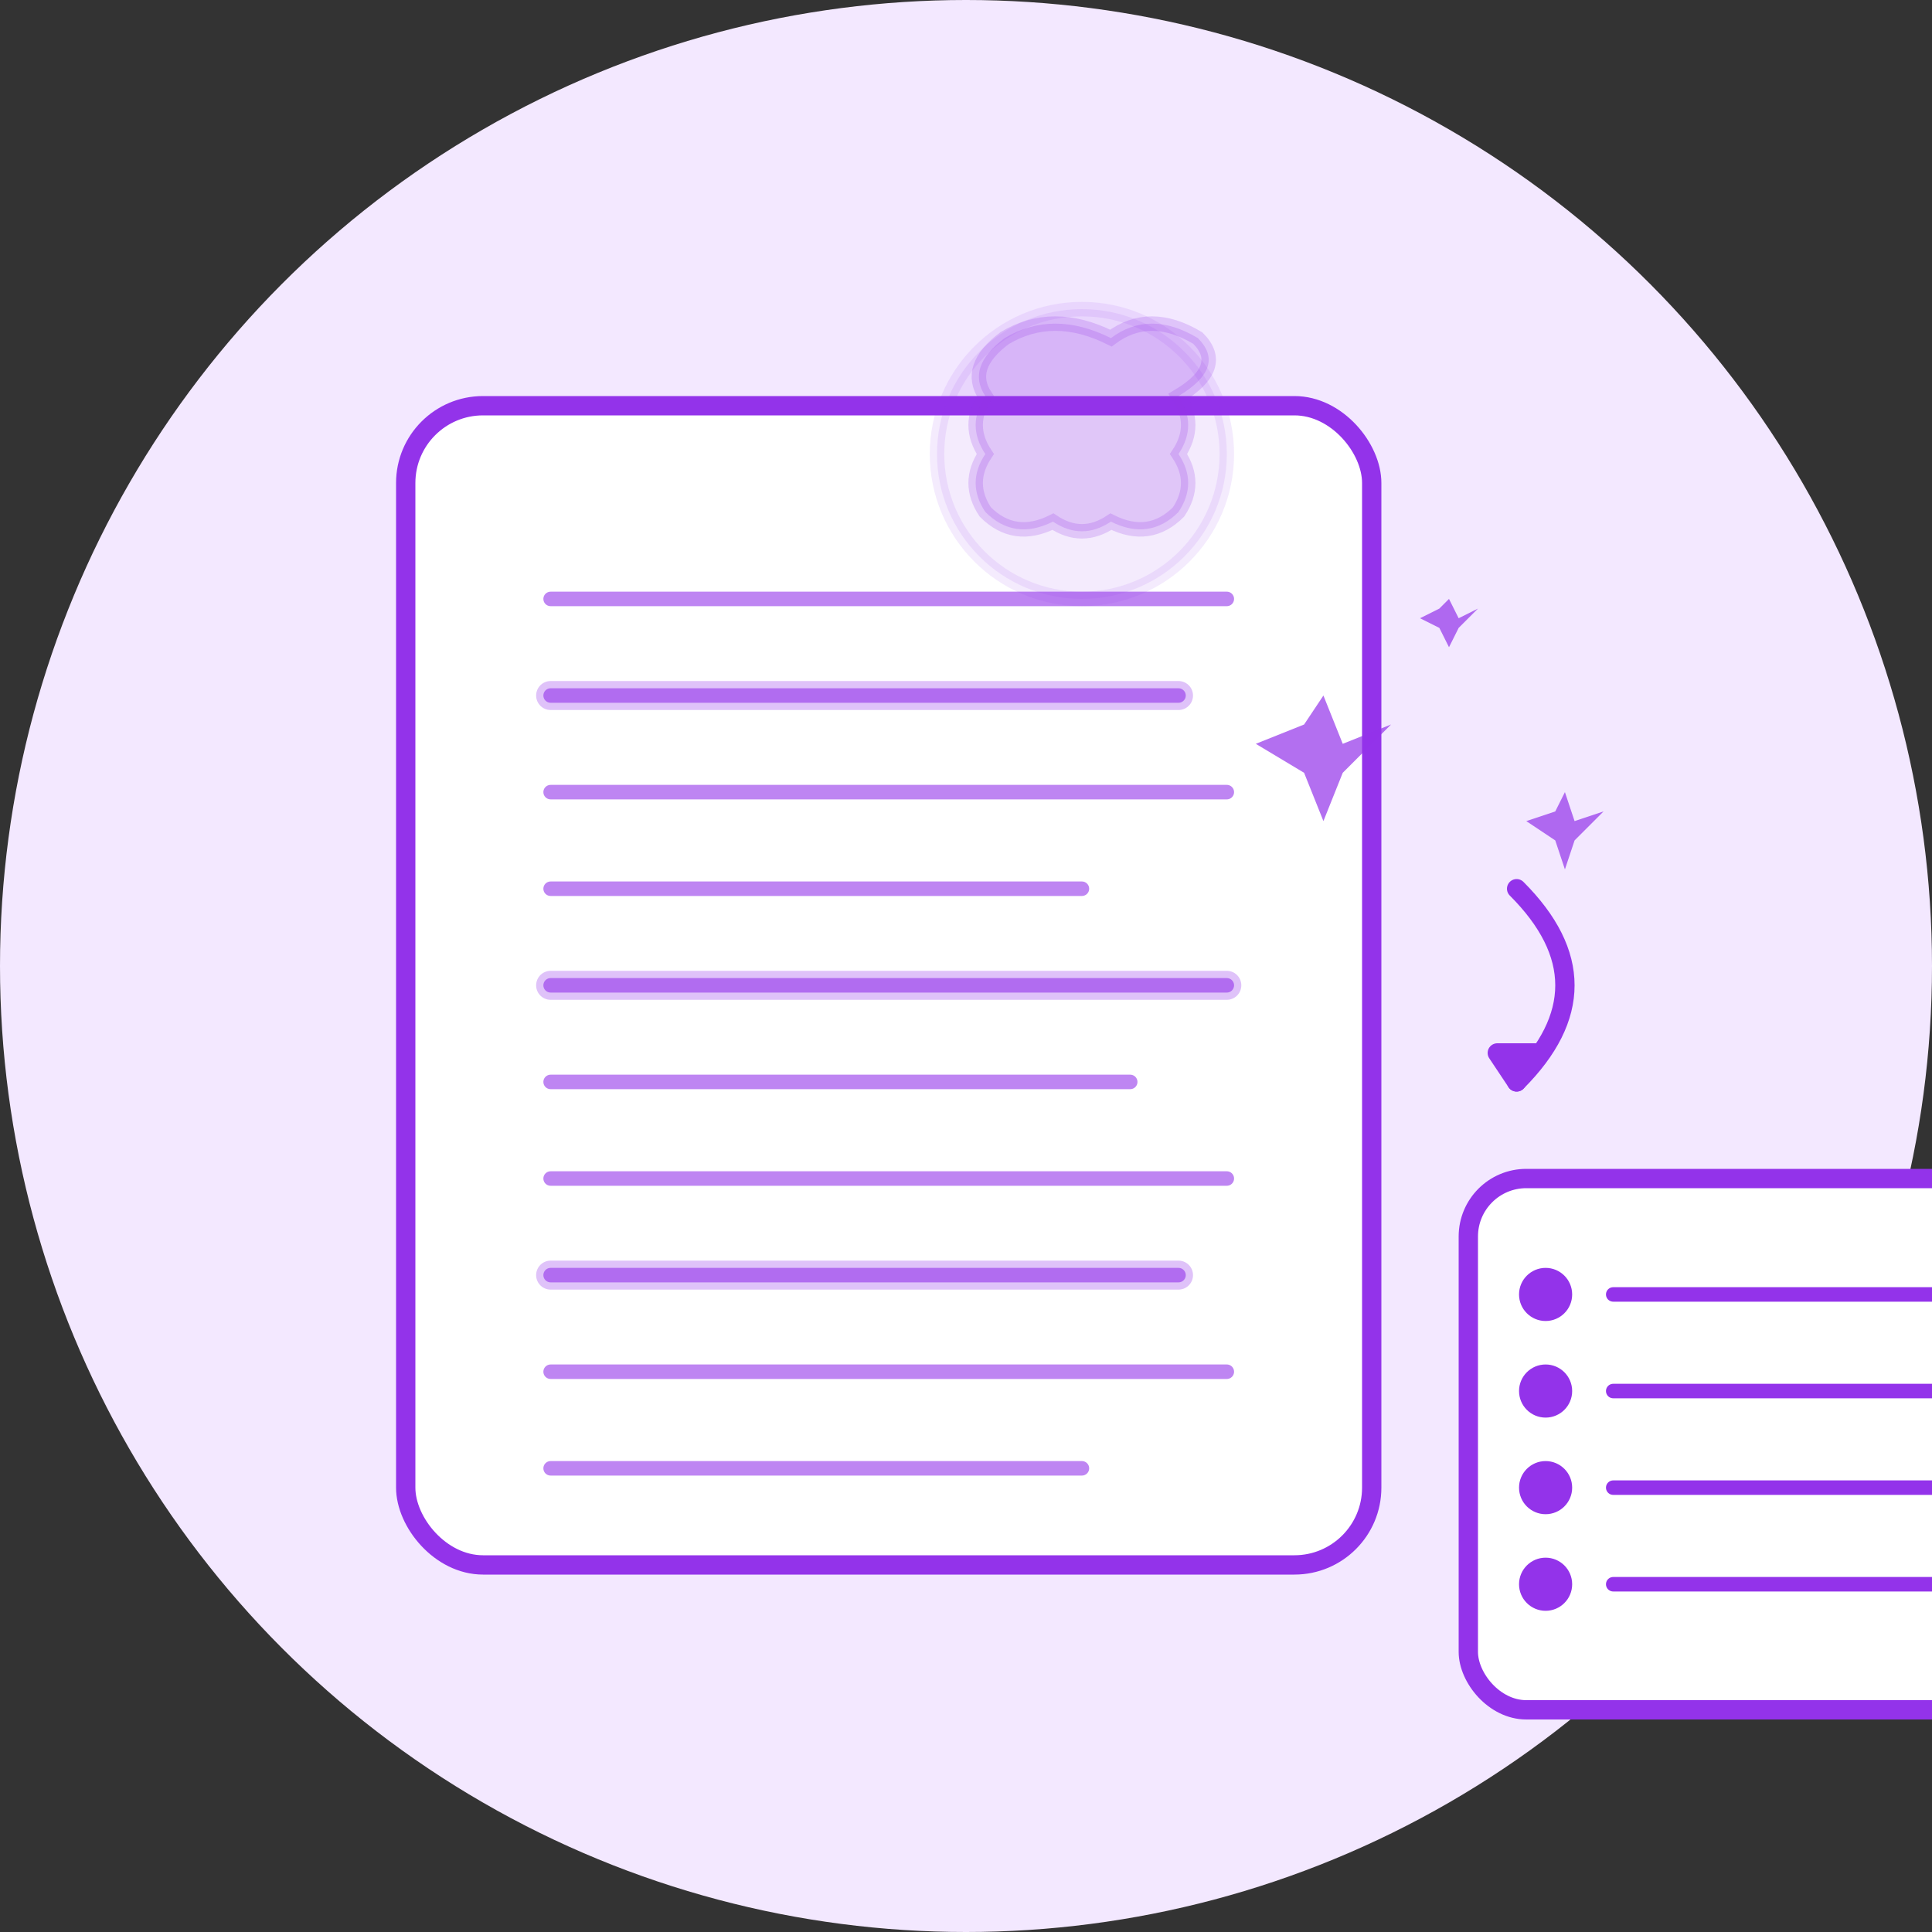<svg xmlns="http://www.w3.org/2000/svg" viewBox="0 0 200 200">
  <rect x="0" y="0" width="200" height="200" fill="#333333" stroke="none"/>
  <!-- Circular background -->
  <circle cx="100" cy="100" r="100" fill="#f3e8ff"/>
  
  <!-- Padding equivalent to p-3 (12px) -->
  <g transform="translate(12, 12)">
    <!-- Document with text -->
    <g stroke="#9333ea" stroke-width="2" fill="white" stroke-linecap="round" stroke-linejoin="round">
      <rect x="30" y="30" width="100" height="120" rx="8"/>
    </g>
    
    <!-- Text lines in document -->
    <g transform="translate(30, 30)" stroke="#9333ea" stroke-width="1.5" stroke-linecap="round" opacity="0.6">
      <line x1="15" y1="20" x2="85" y2="20"/>
      <line x1="15" y1="30" x2="80" y2="30"/>
      <line x1="15" y1="40" x2="85" y2="40"/>
      <line x1="15" y1="50" x2="70" y2="50"/>
      <line x1="15" y1="60" x2="85" y2="60"/>
      <line x1="15" y1="70" x2="75" y2="70"/>
      <line x1="15" y1="80" x2="85" y2="80"/>
      <line x1="15" y1="90" x2="80" y2="90"/>
      <line x1="15" y1="100" x2="85" y2="100"/>
      <line x1="15" y1="110" x2="70" y2="110"/>
    </g>
    
    <!-- AI brain processing -->
    <g transform="translate(100, 35)" stroke="#9333ea" stroke-width="1.5" fill="none">
      <circle cx="0" cy="0" r="15" fill="#9333ea" opacity="0.1"/>
      <path d="M-10 -6 Q-12 -9 -8 -12 Q-3 -15 3 -12 Q7 -15 12 -12 Q15 -9 10 -6 Q12 -3 10 0 Q12 3 10 6 Q7 9 3 7 Q0 9 -3 7 Q-7 9 -10 6 Q-12 3 -10 0 Q-12 -3 -10 -6 Z" fill="#9333ea" opacity="0.2"/>
    </g>
    
    <!-- Arrow pointing to extracted points -->
    <g stroke="#9333ea" stroke-width="2" fill="none" stroke-linecap="round" stroke-linejoin="round">
      <path d="M145 80 Q155 90 145 100"/>
      <polygon points="143,97 145,100 147,97" fill="#9333ea"/>
    </g>
    
    <!-- Extracted key points -->
    <g transform="translate(140, 110)">
      <!-- Key points container -->
      <rect x="0" y="0" width="75" height="55" rx="6" stroke="#9333ea" stroke-width="2" fill="white"/>
      
      <!-- Bullet points -->
      <g fill="#9333ea" stroke="#9333ea" stroke-width="1.5">
        <!-- Bullet 1 -->
        <circle cx="8" cy="12" r="2"/>
        <line x1="15" y1="12" x2="65" y2="12" stroke-linecap="round"/>
        
        <!-- Bullet 2 -->
        <circle cx="8" cy="22" r="2"/>
        <line x1="15" y1="22" x2="55" y2="22" stroke-linecap="round"/>
        
        <!-- Bullet 3 -->
        <circle cx="8" cy="32" r="2"/>
        <line x1="15" y1="32" x2="60" y2="32" stroke-linecap="round"/>
        
        <!-- Bullet 4 -->
        <circle cx="8" cy="42" r="2"/>
        <line x1="15" y1="42" x2="50" y2="42" stroke-linecap="round"/>
      </g>
    </g>
    
    <!-- AI sparkles indicating extraction process -->
    <g fill="#9333ea">
      <polygon points="125,60 127,65 132,63 127,68 125,73 123,68 118,65 123,63" opacity="0.7"/>
      <polygon points="150,70 151,73 154,72 151,75 150,78 149,75 146,73 149,72" opacity="0.7"/>
      <polygon points="138,50 139,52 141,51 139,53 138,55 137,53 135,52 137,51" opacity="0.7"/>
    </g>
    
    <!-- Highlight effect on important text in document -->
    <g transform="translate(30, 30)" stroke="#9333ea" stroke-width="3" stroke-linecap="round" opacity="0.3">
      <line x1="15" y1="30" x2="80" y2="30"/>
      <line x1="15" y1="60" x2="85" y2="60"/>
      <line x1="15" y1="90" x2="80" y2="90"/>
    </g>
  </g>
</svg>
